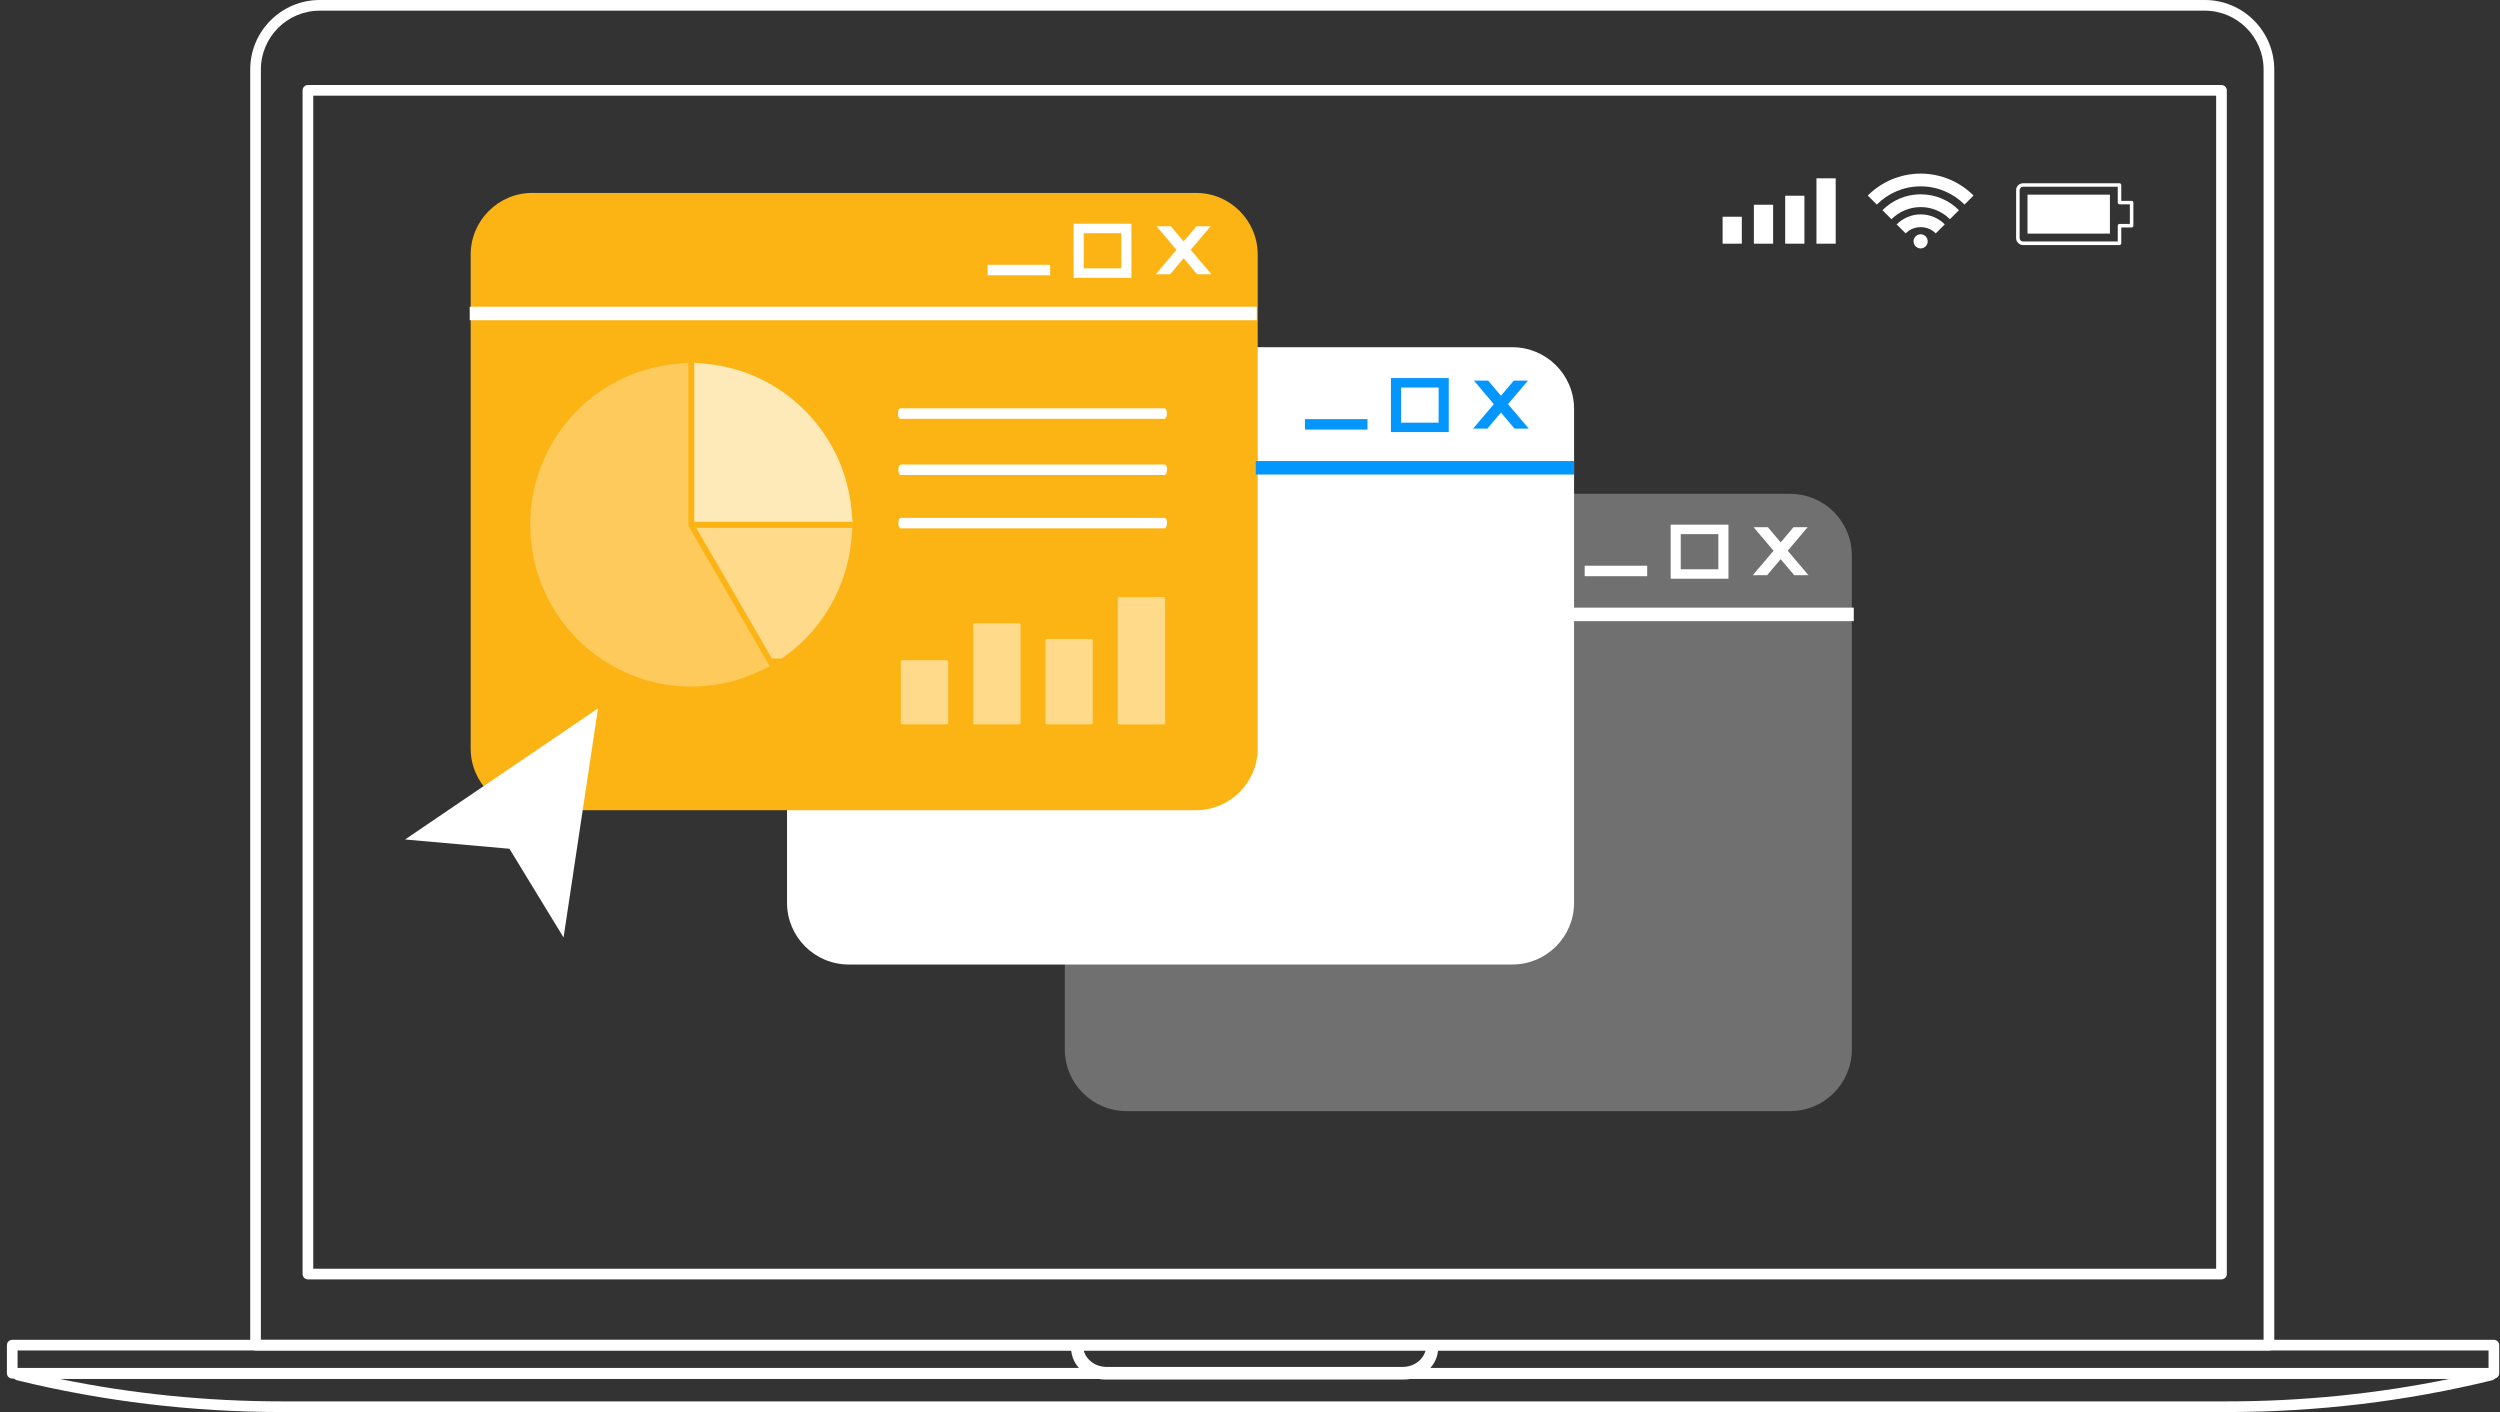 <?xml version="1.0" encoding="UTF-8"?> <svg xmlns="http://www.w3.org/2000/svg" width="324" height="183" viewBox="0 0 324 183" fill="none"><rect x="0" y="0" width="324" height="183" fill="#333333" stroke="none"/><g clip-path="url(#clip0_1326_1695)"><path d="M294.053 175.025H33.12C32.738 175.025 32.428 174.715 32.428 174.334V9.007C32.428 4.04 36.469 0 41.437 0H285.735C290.703 0 294.744 4.04 294.744 9.007V174.334C294.744 174.715 294.434 175.025 294.053 175.025ZM33.81 173.643H293.361V9.007C293.361 4.803 289.94 1.382 285.735 1.382H41.437C37.232 1.382 33.811 4.803 33.811 9.007V173.643H33.81Z" fill="white"></path><path d="M323.205 178.665H1.588C1.206 178.665 0.896 178.356 0.896 177.974V174.333C0.896 173.951 1.206 173.641 1.588 173.641H323.205C323.587 173.641 323.896 173.951 323.896 174.333V177.974C323.896 178.356 323.587 178.665 323.205 178.665ZM2.279 177.283H322.514V175.024H2.279V177.283Z" fill="white"></path><path d="M181.966 178.788H143.234C140.795 178.788 138.811 176.937 138.811 174.662V174.406C138.811 174.024 139.121 173.715 139.502 173.715H139.685C140.067 173.715 140.376 174.024 140.376 174.406C140.376 175.92 141.739 177.152 143.414 177.152H181.788C182.61 177.152 183.38 176.859 183.958 176.327C184.52 175.812 184.828 175.13 184.828 174.406C184.828 174.024 185.138 173.715 185.519 173.715H185.699C186.08 173.715 186.39 174.024 186.39 174.406V174.662C186.39 176.937 184.406 178.788 181.967 178.788H181.966Z" fill="white"></path><path d="M288.637 183H36.562C24.916 183 13.36 181.615 2.217 178.884C1.83 178.789 1.573 178.418 1.622 178.021C1.669 177.624 2.007 177.324 2.407 177.324H322.794C323.194 177.324 323.531 177.624 323.579 178.021C323.627 178.418 323.371 178.789 322.983 178.884C311.84 181.615 300.285 183 288.638 183H288.637ZM7.725 178.707C17.145 180.639 26.82 181.618 36.561 181.618H288.637C298.378 181.618 308.054 180.639 317.474 178.707H7.726H7.725Z" fill="white"></path><path d="M196 45H110C105.582 45 102 48.582 102 53V117C102 121.418 105.582 125 110 125H196C200.418 125 204 121.418 204 117V53C204 48.582 200.418 45 196 45Z" fill="white"></path><path d="M232 64H146C141.582 64 138 67.582 138 72V136C138 140.418 141.582 144 146 144H232C236.418 144 240 140.418 240 136V72C240 67.582 236.418 64 232 64Z" fill="white" fill-opacity="0.3"></path><path d="M287.904 165.806H39.905C39.523 165.806 39.214 165.496 39.214 165.115V11.711C39.214 11.329 39.523 11.02 39.905 11.02H287.904C288.285 11.02 288.595 11.329 288.595 11.711V165.115C288.595 165.496 288.285 165.806 287.904 165.806H287.904ZM40.597 164.424H287.213V12.402H40.597V164.424H40.597Z" fill="white"></path><path d="M225.739 28.09H224.494H223.25V29.837V31.583H224.494H225.739V29.837V28.09Z" fill="white"></path><path d="M229.796 26.535H228.548H227.303V29.057V31.583H228.548H229.796V29.057V26.535Z" fill="white"></path><path d="M233.85 25.366H232.605H231.36V28.472V31.582H232.605H233.85V28.472V25.366Z" fill="white"></path><path d="M237.907 23.11H236.658H235.414V27.344V31.582H236.658H237.907V27.344V23.11Z" fill="white"></path><path d="M274.693 31.757H262.185C261.936 31.757 261.712 31.657 261.55 31.495C261.388 31.334 261.289 31.11 261.289 30.861V24.648C261.289 24.399 261.388 24.175 261.55 24.014C261.712 23.852 261.932 23.752 262.177 23.752H268.433H274.689C274.718 23.752 274.751 23.757 274.776 23.769C274.805 23.782 274.83 23.798 274.851 23.819C274.871 23.84 274.888 23.864 274.901 23.893C274.913 23.922 274.917 23.951 274.917 23.98V26.029H276.257C276.319 26.029 276.377 26.054 276.419 26.096C276.46 26.137 276.485 26.195 276.485 26.257V29.252C276.485 29.314 276.46 29.372 276.419 29.413C276.377 29.455 276.319 29.48 276.257 29.48H274.917V31.529C274.917 31.591 274.892 31.649 274.851 31.69C274.809 31.732 274.751 31.757 274.689 31.757H274.693ZM274.465 24.204H268.321H262.177C262.056 24.204 261.948 24.254 261.87 24.333C261.791 24.412 261.745 24.52 261.745 24.644V30.857C261.745 30.977 261.795 31.089 261.874 31.168C261.953 31.247 262.065 31.296 262.185 31.296H274.461V29.248C274.461 29.185 274.486 29.127 274.527 29.086C274.569 29.044 274.627 29.02 274.689 29.02H276.029V26.481H274.689C274.627 26.481 274.569 26.456 274.527 26.415C274.486 26.374 274.461 26.316 274.461 26.253V24.204H274.465Z" fill="white"></path><path d="M262.766 30.276V27.755V25.229H268.105H273.444V26.369V27.506V27.755V28.003V29.14V30.276H268.105H262.766Z" fill="white"></path><path d="M249.83 31.28C249.83 31.027 249.727 30.799 249.561 30.633C249.395 30.467 249.166 30.363 248.913 30.363C248.66 30.363 248.432 30.467 248.266 30.633C248.1 30.799 247.997 31.027 247.997 31.28C247.997 31.533 248.1 31.761 248.266 31.927C248.432 32.093 248.66 32.196 248.913 32.196C249.166 32.196 249.395 32.093 249.561 31.927C249.727 31.761 249.83 31.533 249.83 31.28Z" fill="white"></path><path d="M245.802 29.078L246.387 29.662L246.972 30.247C247.221 29.998 247.52 29.795 247.847 29.654C248.175 29.513 248.54 29.439 248.922 29.439C249.303 29.439 249.664 29.517 249.996 29.654C250.328 29.795 250.623 29.994 250.872 30.247L251.457 29.662L252.042 29.078C251.643 28.68 251.166 28.356 250.639 28.132C250.112 27.908 249.532 27.784 248.926 27.784C248.32 27.784 247.739 27.908 247.212 28.132C246.686 28.356 246.209 28.68 245.81 29.078H245.802Z" fill="white"></path><path d="M248.918 25.183C247.951 25.183 247.03 25.378 246.192 25.735C245.354 26.092 244.599 26.606 243.964 27.241L244.549 27.825L245.134 28.41C245.619 27.925 246.196 27.531 246.839 27.261C247.482 26.992 248.183 26.838 248.922 26.838C249.66 26.838 250.365 26.988 251.004 27.261C251.647 27.531 252.224 27.925 252.709 28.41L253.294 27.825L253.879 27.241C253.245 26.606 252.489 26.092 251.651 25.735C250.813 25.378 249.892 25.183 248.926 25.183H248.918Z" fill="white"></path><path d="M242.064 25.341L242.649 25.926L243.234 26.511C243.964 25.78 244.831 25.192 245.789 24.785C246.752 24.379 247.81 24.151 248.917 24.151C250.025 24.151 251.083 24.375 252.046 24.785C253.008 25.192 253.875 25.78 254.601 26.511L255.186 25.926L255.771 25.341C254.892 24.462 253.846 23.753 252.689 23.263C251.527 22.774 250.253 22.5 248.917 22.5C247.582 22.5 246.308 22.774 245.146 23.263C243.985 23.753 242.943 24.466 242.064 25.341Z" fill="white"></path><path d="M155 25H69C64.582 25 61 28.582 61 33V97C61 101.418 64.582 105 69 105H155C159.418 105 163 101.418 163 97V33C163 28.582 159.418 25 155 25Z" fill="#FCB415"></path><path d="M145.066 93.876C144.963 93.876 144.867 93.817 144.867 93.74V77.511C144.867 77.44 144.954 77.375 145.066 77.375H150.801C150.905 77.375 151 77.434 151 77.511V93.746C151 93.817 150.913 93.882 150.801 93.882H145.066V93.876ZM135.694 93.876C135.59 93.876 135.495 93.817 135.495 93.74V82.937C135.495 82.866 135.581 82.806 135.685 82.806H141.428C141.532 82.806 141.619 82.866 141.619 82.937V93.74C141.619 93.811 141.532 93.876 141.42 93.876H135.685H135.694ZM126.322 93.876C126.27 93.876 126.218 93.865 126.183 93.835C126.148 93.811 126.131 93.776 126.131 93.74V80.909C126.131 80.838 126.218 80.778 126.33 80.778H132.073C132.177 80.778 132.264 80.838 132.264 80.909V93.74C132.264 93.811 132.177 93.876 132.065 93.876H126.322ZM116.949 93.876C116.845 93.876 116.75 93.817 116.75 93.74V85.688C116.75 85.617 116.837 85.558 116.949 85.558H122.692C122.796 85.558 122.891 85.617 122.891 85.688V93.74C122.891 93.811 122.805 93.876 122.692 93.876H116.958H116.949Z" fill="white" fill-opacity="0.5"></path><path d="M116.689 68.44C116.553 68.44 116.416 68.116 116.43 67.763C116.43 67.409 116.566 67.144 116.73 67.114H150.936C151.1 67.114 151.236 67.379 151.25 67.733C151.25 68.116 151.113 68.47 150.936 68.47H116.689V68.44Z" fill="white"></path><path d="M116.689 61.533C116.553 61.533 116.416 61.209 116.43 60.855C116.43 60.502 116.566 60.236 116.73 60.207H150.936C151.1 60.207 151.236 60.472 151.25 60.826C151.25 61.209 151.113 61.562 150.936 61.562H116.689V61.533Z" fill="white"></path><path d="M116.689 54.28C116.525 54.28 116.375 53.985 116.375 53.602C116.375 53.219 116.512 52.924 116.689 52.924H150.922C151.086 52.924 151.223 53.19 151.236 53.543C151.236 53.926 151.1 54.28 150.922 54.28H116.689Z" fill="white"></path><path d="M87.615 47.153C76.86 48.193 68.734 57.158 68.717 68.016C68.717 71.05 69.378 74.084 70.651 76.828C74.044 84.208 81.474 88.981 89.583 88.981C92.619 88.981 95.554 88.333 98.336 87.037L99.778 86.373L89.26 68.22C89.26 68.22 89.21 68.101 89.21 68.033V47L87.632 47.153H87.615Z" fill="white" fill-opacity="0.3"></path><path d="M100.033 85.333H101.305L101.696 85.077C106.615 81.532 109.771 76.044 110.33 69.993L110.483 68.408H90.228L100.033 85.333Z" fill="white" fill-opacity="0.5"></path><path d="M89.973 67.624H110.5L110.347 66.039C109.397 56.051 101.492 48.108 91.551 47.153L89.973 47V67.624Z" fill="white" fill-opacity="0.7"></path><rect x="60.875" y="39.75" width="102" height="1.75" fill="white"></rect><rect x="162.75" y="59.75" width="41.25" height="1.75" fill="#0496FF"></rect><rect x="203.75" y="78.75" width="36.5" height="1.75" fill="white"></rect><g clip-path="url(#clip1_1326_1695)"><path d="M155.154 35.545L153.4 33.468L151.64 35.545H149.788L152.474 32.38L149.892 29.324H151.737L153.4 31.294L155.063 29.324H156.896L154.314 32.38L157 35.545H155.154Z" fill="white"></path><path d="M136.101 34.321H128V35.676H136.101V34.321Z" fill="white"></path><path d="M139.141 36V29H146.633V36H139.141ZM145.323 34.776V30.224H140.45V34.776H145.323Z" fill="white"></path></g><g clip-path="url(#clip2_1326_1695)"><path d="M196.279 55.545L194.525 53.468L192.765 55.545H190.913L193.599 52.38L191.017 49.324H192.862L194.525 51.294L196.188 49.324H198.021L195.439 52.38L198.125 55.545H196.279Z" fill="#0496FF"></path><path d="M177.226 54.321H169.125V55.676H177.226V54.321Z" fill="#0496FF"></path><path d="M180.266 56V49H187.758V56H180.266ZM186.448 54.776V50.224H181.575V54.776H186.448Z" fill="#0496FF"></path></g><g clip-path="url(#clip3_1326_1695)"><path d="M232.529 74.545L230.775 72.468L229.015 74.545H227.163L229.849 71.38L227.267 68.324H229.112L230.775 70.293L232.438 68.324H234.271L231.689 71.38L234.375 74.545H232.529Z" fill="white"></path><path d="M213.476 73.321H205.375V74.676H213.476V73.321Z" fill="white"></path><path d="M216.516 75V68H224.008V75H216.516ZM222.698 73.776V69.224H217.825V73.776H222.698Z" fill="white"></path></g><path d="M73.038 121.5L77.5 91.811L52.5 108.796L66.024 109.999L73.038 121.5Z" fill="white"></path></g><defs><clipPath id="clip0_1326_1695"><rect width="323" height="183" fill="white" transform="translate(0.896)"></rect></clipPath><clipPath id="clip1_1326_1695"><rect width="29" height="7" fill="white" transform="translate(128 29)"></rect></clipPath><clipPath id="clip2_1326_1695"><rect width="29" height="7" fill="white" transform="translate(169.125 49)"></rect></clipPath><clipPath id="clip3_1326_1695"><rect width="29" height="7" fill="white" transform="translate(205.375 68)"></rect></clipPath></defs></svg> 